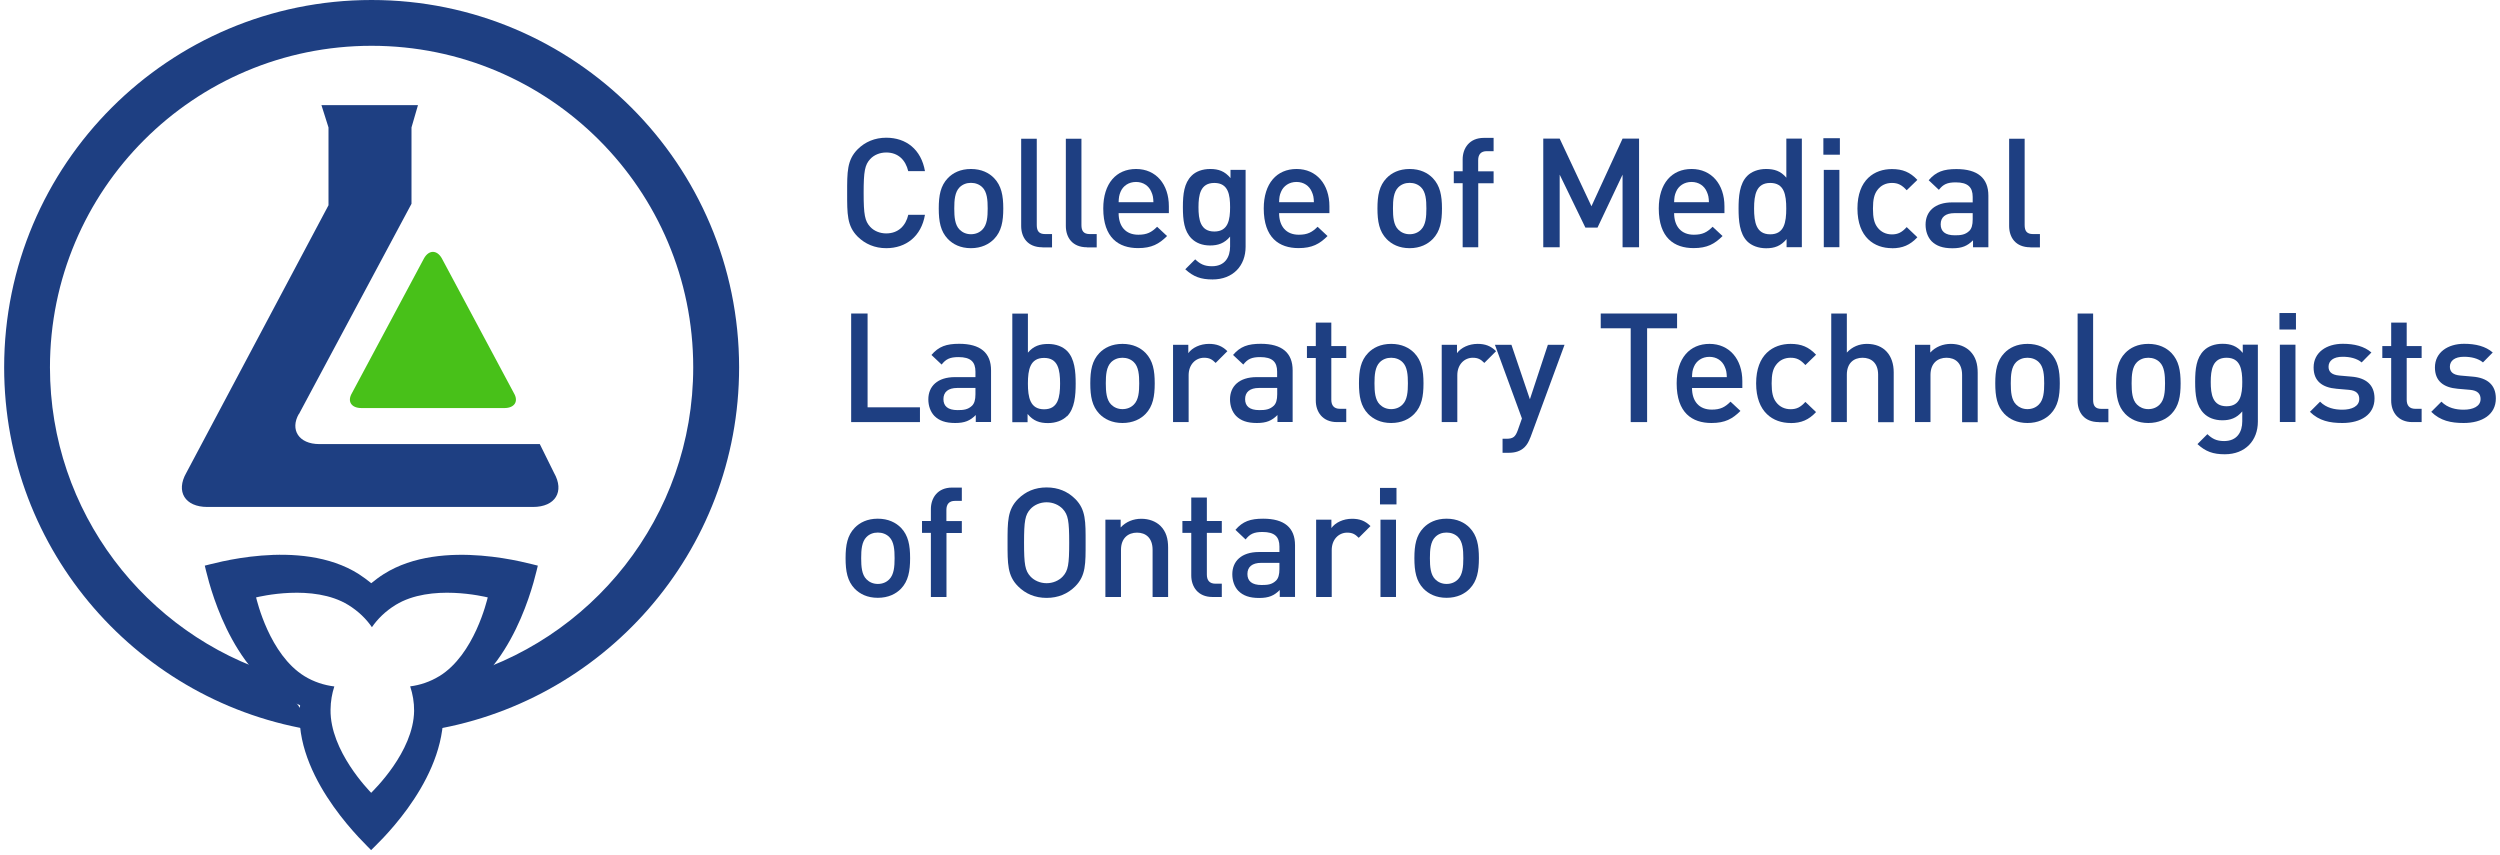 <svg width="301" height="103" viewBox="0 0 301 103" fill="none" xmlns="http://www.w3.org/2000/svg">
<path d="M106.701 29.881C105.337 29.881 104.171 29.387 103.261 28.488C101.976 27.203 101.996 25.751 101.996 23.231C101.996 20.711 101.976 19.269 103.261 17.974C104.161 17.075 105.337 16.581 106.701 16.581C109.102 16.581 110.911 17.994 111.366 20.603H109.35C109.033 19.279 108.154 18.36 106.701 18.36C105.93 18.36 105.228 18.656 104.773 19.15C104.131 19.852 103.983 20.603 103.983 23.231C103.983 25.86 104.131 26.611 104.773 27.312C105.228 27.806 105.93 28.103 106.701 28.103C108.154 28.103 109.053 27.184 109.359 25.86H111.366C110.921 28.468 109.073 29.881 106.701 29.881Z" fill="#1E3F82"/>
<path d="M119.688 28.775C119.085 29.397 118.166 29.881 116.901 29.881C115.636 29.881 114.736 29.407 114.123 28.775C113.244 27.856 113.026 26.68 113.026 25.099C113.026 23.518 113.244 22.362 114.123 21.443C114.726 20.82 115.626 20.346 116.901 20.346C118.176 20.346 119.085 20.82 119.688 21.443C120.568 22.362 120.795 23.538 120.795 25.099C120.795 26.66 120.578 27.856 119.688 28.775ZM118.275 22.549C117.929 22.203 117.444 22.016 116.901 22.016C116.357 22.016 115.893 22.203 115.537 22.549C114.964 23.122 114.894 24.091 114.894 25.099C114.894 26.107 114.964 27.085 115.537 27.648C115.883 27.994 116.347 28.201 116.901 28.201C117.454 28.201 117.929 28.004 118.275 27.648C118.848 27.075 118.917 26.107 118.917 25.099C118.917 24.091 118.848 23.113 118.275 22.549Z" fill="#1E3F82"/>
<path d="M125.499 29.773C123.72 29.773 122.949 28.577 122.949 27.203V16.7H124.827V27.095C124.827 27.806 125.084 28.182 125.835 28.182H126.665V29.783H125.509L125.499 29.773Z" fill="#1E3F82"/>
<path d="M130.877 29.773C129.098 29.773 128.327 28.577 128.327 27.203V16.7H130.205V27.095C130.205 27.806 130.462 28.182 131.213 28.182H132.043V29.783H130.887L130.877 29.773Z" fill="#1E3F82"/>
<path d="M134.682 25.652C134.682 27.253 135.522 28.261 137.054 28.261C138.102 28.261 138.655 27.964 139.317 27.302L140.513 28.419C139.554 29.377 138.655 29.872 137.024 29.872C134.692 29.872 132.833 28.636 132.833 25.099C132.833 22.085 134.395 20.346 136.787 20.346C139.179 20.346 140.731 22.184 140.731 24.832V25.662H134.692L134.682 25.652ZM138.615 23.083C138.319 22.381 137.657 21.907 136.777 21.907C135.897 21.907 135.215 22.381 134.919 23.083C134.741 23.508 134.702 23.785 134.682 24.348H138.872C138.853 23.775 138.803 23.498 138.615 23.083Z" fill="#1E3F82"/>
<path d="M145.998 33.646C144.584 33.646 143.685 33.32 142.707 32.421L143.902 31.225C144.486 31.779 145 32.055 145.919 32.055C147.5 32.055 148.103 30.939 148.103 29.684V28.488C147.421 29.298 146.65 29.555 145.691 29.555C144.733 29.555 143.982 29.239 143.468 28.725C142.568 27.826 142.42 26.522 142.42 24.941C142.42 23.36 142.568 22.055 143.468 21.156C143.982 20.642 144.772 20.346 145.711 20.346C146.7 20.346 147.461 20.603 148.152 21.443V20.454H149.971V29.713C149.971 31.986 148.469 33.646 145.988 33.646M146.205 22.026C144.515 22.026 144.298 23.478 144.298 24.951C144.298 26.423 144.515 27.875 146.205 27.875C147.896 27.875 148.103 26.423 148.103 24.951C148.103 23.478 147.905 22.026 146.205 22.026Z" fill="#1E3F82"/>
<path d="M154.004 25.652C154.004 27.253 154.854 28.261 156.376 28.261C157.423 28.261 157.977 27.964 158.639 27.302L159.835 28.419C158.876 29.377 157.977 29.872 156.346 29.872C154.013 29.872 152.155 28.636 152.155 25.099C152.155 22.085 153.717 20.346 156.109 20.346C158.501 20.346 160.062 22.184 160.062 24.832V25.662H154.023L154.004 25.652ZM157.937 23.083C157.641 22.381 156.979 21.907 156.099 21.907C155.219 21.907 154.537 22.381 154.241 23.083C154.053 23.508 154.023 23.785 154.004 24.348H158.194C158.174 23.775 158.125 23.498 157.937 23.083Z" fill="#1E3F82"/>
<path d="M172.507 28.775C171.904 29.397 170.985 29.881 169.72 29.881C168.455 29.881 167.555 29.407 166.942 28.775C166.063 27.856 165.845 26.68 165.845 25.099C165.845 23.518 166.063 22.362 166.942 21.443C167.545 20.82 168.445 20.346 169.72 20.346C170.995 20.346 171.904 20.82 172.507 21.443C173.386 22.362 173.614 23.538 173.614 25.099C173.614 26.66 173.396 27.856 172.507 28.775ZM171.093 22.549C170.748 22.203 170.263 22.016 169.72 22.016C169.176 22.016 168.711 22.203 168.356 22.549C167.782 23.122 167.713 24.091 167.713 25.099C167.713 26.107 167.782 27.085 168.356 27.648C168.702 27.994 169.166 28.201 169.72 28.201C170.273 28.201 170.748 28.004 171.093 27.648C171.667 27.075 171.736 26.107 171.736 25.099C171.736 24.091 171.667 23.113 171.093 22.549Z" fill="#1E3F82"/>
<path d="M177.981 22.055V29.773H176.104V22.055H175.036V20.622H176.104V19.19C176.104 17.846 176.914 16.601 178.654 16.601H179.83V18.201H179C178.298 18.201 177.972 18.607 177.972 19.288V20.632H179.83V22.065H177.972L177.981 22.055Z" fill="#1E3F82"/>
<path d="M195.357 29.773V21.028L192.342 27.401H190.879L187.786 21.028V29.773H185.809V16.69H187.786L191.611 24.832L195.357 16.69H197.343V29.773H195.357Z" fill="#1E3F82"/>
<path d="M201.564 25.652C201.564 27.253 202.414 28.261 203.936 28.261C204.984 28.261 205.537 27.964 206.2 27.302L207.395 28.419C206.437 29.377 205.537 29.872 203.907 29.872C201.574 29.872 199.716 28.636 199.716 25.099C199.716 22.085 201.277 20.346 203.669 20.346C206.061 20.346 207.623 22.184 207.623 24.832V25.662H201.584L201.564 25.652ZM205.498 23.083C205.201 22.381 204.539 21.907 203.659 21.907C202.78 21.907 202.098 22.381 201.801 23.083C201.613 23.508 201.584 23.785 201.564 24.348H205.755C205.735 23.775 205.686 23.498 205.498 23.083Z" fill="#1E3F82"/>
<path d="M215.105 29.773V28.785C214.403 29.625 213.652 29.891 212.644 29.891C211.705 29.891 210.884 29.575 210.37 29.061C209.431 28.122 209.323 26.522 209.323 25.109C209.323 23.696 209.431 22.115 210.37 21.176C210.884 20.662 211.695 20.346 212.634 20.346C213.622 20.346 214.393 20.583 215.075 21.393V16.69H216.943V29.763H215.105V29.773ZM213.138 22.026C211.448 22.026 211.191 23.459 211.191 25.109C211.191 26.759 211.448 28.211 213.138 28.211C214.828 28.211 215.065 26.759 215.065 25.109C215.065 23.459 214.828 22.026 213.138 22.026Z" fill="#1E3F82"/>
<path d="M219.534 16.64H221.521V18.626H219.534V16.64ZM219.584 20.454H221.462V29.763H219.584V20.454Z" fill="#1E3F82"/>
<path d="M227.787 29.881C225.692 29.881 223.636 28.597 223.636 25.109C223.636 21.621 225.692 20.356 227.787 20.356C229.072 20.356 229.971 20.721 230.851 21.66L229.566 22.905C228.973 22.263 228.518 22.026 227.787 22.026C227.056 22.026 226.462 22.322 226.057 22.856C225.652 23.37 225.504 24.032 225.504 25.119C225.504 26.206 225.652 26.878 226.057 27.391C226.462 27.925 227.065 28.221 227.787 28.221C228.508 28.221 228.983 27.984 229.566 27.342L230.851 28.567C229.971 29.506 229.072 29.891 227.787 29.891" fill="#1E3F82"/>
<path d="M237.552 29.773V28.933C236.87 29.615 236.227 29.891 235.071 29.891C233.914 29.891 233.144 29.615 232.57 29.051C232.096 28.557 231.839 27.836 231.839 27.046C231.839 25.484 232.926 24.368 235.051 24.368H237.512V23.706C237.512 22.53 236.919 21.957 235.476 21.957C234.448 21.957 233.954 22.194 233.44 22.856L232.214 21.7C233.094 20.672 234.013 20.356 235.555 20.356C238.105 20.356 239.4 21.443 239.4 23.547V29.773H237.562H237.552ZM237.512 25.662H235.328C234.221 25.662 233.657 26.156 233.657 27.006C233.657 27.856 234.191 28.33 235.367 28.33C236.079 28.33 236.613 28.271 237.107 27.797C237.384 27.52 237.512 27.085 237.512 26.423V25.672V25.662Z" fill="#1E3F82"/>
<path d="M244.45 29.773C242.671 29.773 241.9 28.577 241.9 27.203V16.7H243.768V27.095C243.768 27.806 244.025 28.182 244.777 28.182H245.607V29.783H244.45V29.773Z" fill="#1E3F82"/>
<path d="M102.48 50.82V37.747H104.457V49.041H110.763V50.82H102.48Z" fill="#1E3F82"/>
<path d="M117.483 50.82V49.97C116.801 50.652 116.159 50.929 115.002 50.929C113.846 50.929 113.075 50.652 112.502 50.079C112.027 49.585 111.771 48.864 111.771 48.083C111.771 46.522 112.858 45.405 114.983 45.405H117.444V44.743C117.444 43.567 116.861 42.994 115.408 42.994C114.38 42.994 113.886 43.231 113.372 43.893L112.146 42.737C113.026 41.709 113.945 41.393 115.487 41.393C118.037 41.393 119.322 42.48 119.322 44.585V50.81H117.483V50.82ZM117.444 46.709H115.259C114.152 46.709 113.589 47.203 113.589 48.053C113.589 48.903 114.123 49.377 115.299 49.377C116.021 49.377 116.544 49.318 117.039 48.844C117.315 48.567 117.444 48.132 117.444 47.47V46.719V46.709Z" fill="#1E3F82"/>
<path d="M128.455 50.109C127.941 50.623 127.11 50.939 126.181 50.939C125.173 50.939 124.412 50.682 123.72 49.842V50.83H121.882V37.757H123.76V42.46C124.442 41.65 125.213 41.413 126.201 41.413C127.14 41.413 127.95 41.729 128.464 42.243C129.403 43.182 129.512 44.763 129.512 46.176C129.512 47.589 129.403 49.19 128.464 50.128M125.707 43.093C124.017 43.093 123.76 44.526 123.76 46.176C123.76 47.826 124.017 49.279 125.707 49.279C127.397 49.279 127.634 47.826 127.634 46.176C127.634 44.526 127.397 43.093 125.707 43.093Z" fill="#1E3F82"/>
<path d="M137.932 49.832C137.329 50.454 136.41 50.929 135.145 50.929C133.88 50.929 132.98 50.454 132.368 49.832C131.488 48.913 131.271 47.737 131.271 46.156C131.271 44.575 131.488 43.419 132.368 42.5C132.971 41.877 133.87 41.403 135.145 41.403C136.42 41.403 137.329 41.877 137.932 42.5C138.812 43.419 139.029 44.595 139.029 46.156C139.029 47.717 138.812 48.913 137.932 49.832ZM136.519 43.607C136.173 43.261 135.689 43.073 135.145 43.073C134.601 43.073 134.137 43.261 133.781 43.607C133.208 44.18 133.139 45.148 133.139 46.156C133.139 47.164 133.218 48.142 133.781 48.705C134.127 49.051 134.591 49.259 135.145 49.259C135.698 49.259 136.173 49.061 136.519 48.705C137.092 48.132 137.161 47.164 137.161 46.156C137.161 45.148 137.092 44.17 136.519 43.607Z" fill="#1E3F82"/>
<path d="M146.364 43.696C145.939 43.271 145.612 43.073 144.97 43.073C143.962 43.073 143.112 43.883 143.112 45.168V50.82H141.234V41.512H143.072V42.52C143.547 41.858 144.505 41.403 145.553 41.403C146.452 41.403 147.134 41.64 147.777 42.282L146.364 43.696Z" fill="#1E3F82"/>
<path d="M153.806 50.82V49.97C153.124 50.652 152.481 50.929 151.325 50.929C150.168 50.929 149.397 50.652 148.824 50.079C148.35 49.585 148.093 48.864 148.093 48.083C148.093 46.522 149.18 45.405 151.305 45.405H153.766V44.743C153.766 43.567 153.183 42.994 151.73 42.994C150.702 42.994 150.208 43.231 149.694 43.893L148.458 42.737C149.338 41.709 150.257 41.393 151.799 41.393C154.349 41.393 155.634 42.48 155.634 44.585V50.81H153.796L153.806 50.82ZM153.766 46.709H151.582C150.485 46.709 149.911 47.203 149.911 48.053C149.911 48.903 150.445 49.377 151.621 49.377C152.343 49.377 152.867 49.318 153.371 48.844C153.647 48.567 153.776 48.132 153.776 47.47V46.719L153.766 46.709Z" fill="#1E3F82"/>
<path d="M160.972 50.82C159.223 50.82 158.422 49.575 158.422 48.231V43.103H157.355V41.67H158.422V38.844H160.29V41.67H162.089V43.103H160.29V48.132C160.29 48.814 160.617 49.219 161.318 49.219H162.089V50.82H160.972Z" fill="#1E3F82"/>
<path d="M170.282 49.832C169.679 50.454 168.76 50.929 167.495 50.929C166.229 50.929 165.33 50.454 164.717 49.832C163.838 48.913 163.62 47.737 163.62 46.156C163.62 44.575 163.838 43.419 164.717 42.5C165.32 41.877 166.22 41.403 167.495 41.403C168.77 41.403 169.679 41.877 170.282 42.5C171.161 43.419 171.389 44.595 171.389 46.156C171.389 47.717 171.171 48.913 170.282 49.832ZM168.868 43.607C168.522 43.261 168.038 43.073 167.495 43.073C166.951 43.073 166.486 43.261 166.131 43.607C165.557 44.18 165.488 45.148 165.488 46.156C165.488 47.164 165.557 48.142 166.131 48.705C166.477 49.051 166.941 49.259 167.495 49.259C168.048 49.259 168.522 49.061 168.868 48.705C169.442 48.132 169.511 47.164 169.511 46.156C169.511 45.148 169.442 44.17 168.868 43.607Z" fill="#1E3F82"/>
<path d="M178.713 43.696C178.288 43.271 177.962 43.073 177.32 43.073C176.311 43.073 175.461 43.883 175.461 45.168V50.82H173.583V41.512H175.422V42.52C175.896 41.858 176.855 41.403 177.903 41.403C178.802 41.403 179.484 41.64 180.127 42.282L178.713 43.696Z" fill="#1E3F82"/>
<path d="M184.249 52.678C184.061 53.192 183.844 53.557 183.567 53.834C183.053 54.348 182.371 54.516 181.66 54.516H180.908V52.826H181.383C182.174 52.826 182.45 52.589 182.727 51.838L183.241 50.385L179.989 41.512H181.976L184.2 48.073L186.364 41.512H188.371L184.259 52.678H184.249Z" fill="#1E3F82"/>
<path d="M198.312 39.526V50.82H196.336V39.526H192.728V37.747H201.92V39.526H198.312Z" fill="#1E3F82"/>
<path d="M203.718 46.709C203.718 48.31 204.568 49.318 206.09 49.318C207.138 49.318 207.692 49.022 208.354 48.36L209.55 49.476C208.591 50.435 207.692 50.929 206.061 50.929C203.728 50.929 201.87 49.703 201.87 46.156C201.87 43.142 203.432 41.403 205.824 41.403C208.215 41.403 209.777 43.241 209.777 45.889V46.719H203.738L203.718 46.709ZM207.652 44.14C207.356 43.439 206.693 42.964 205.814 42.964C204.934 42.964 204.252 43.439 203.956 44.14C203.768 44.565 203.738 44.842 203.718 45.405H207.909C207.889 44.832 207.84 44.555 207.652 44.14Z" fill="#1E3F82"/>
<path d="M215.589 50.929C213.494 50.929 211.438 49.644 211.438 46.156C211.438 42.668 213.494 41.403 215.589 41.403C216.874 41.403 217.773 41.769 218.653 42.707L217.368 43.953C216.775 43.31 216.321 43.073 215.589 43.073C214.858 43.073 214.265 43.37 213.859 43.903C213.454 44.417 213.306 45.079 213.306 46.166C213.306 47.253 213.454 47.925 213.859 48.439C214.265 48.972 214.868 49.269 215.589 49.269C216.311 49.269 216.785 49.032 217.368 48.389L218.653 49.614C217.773 50.553 216.874 50.939 215.589 50.939" fill="#1E3F82"/>
<path d="M226.126 50.82V45.109C226.126 43.696 225.295 43.073 224.248 43.073C223.2 43.073 222.36 43.715 222.36 45.109V50.82H220.482V37.747H222.36V42.45C223.002 41.749 223.852 41.403 224.771 41.403C226.847 41.403 228.003 42.796 228.003 44.822V50.83H226.126V50.82Z" fill="#1E3F82"/>
<path d="M236.236 50.82V45.148C236.236 43.696 235.406 43.073 234.358 43.073C233.311 43.073 232.431 43.715 232.431 45.148V50.82H230.563V41.512H232.401V42.45C233.044 41.749 233.943 41.403 234.882 41.403C235.821 41.403 236.622 41.719 237.175 42.253C237.887 42.955 238.114 43.834 238.114 44.881V50.83H236.236V50.82Z" fill="#1E3F82"/>
<path d="M246.892 49.832C246.289 50.454 245.37 50.929 244.104 50.929C242.839 50.929 241.94 50.454 241.327 49.832C240.447 48.913 240.23 47.737 240.23 46.156C240.23 44.575 240.447 43.419 241.327 42.5C241.93 41.877 242.829 41.403 244.104 41.403C245.379 41.403 246.289 41.877 246.892 42.5C247.771 43.419 247.999 44.595 247.999 46.156C247.999 47.717 247.781 48.913 246.892 49.832ZM245.478 43.607C245.132 43.261 244.648 43.073 244.104 43.073C243.561 43.073 243.096 43.261 242.74 43.607C242.167 44.18 242.098 45.148 242.098 46.156C242.098 47.164 242.167 48.142 242.74 48.705C243.086 49.051 243.551 49.259 244.104 49.259C244.658 49.259 245.132 49.061 245.478 48.705C246.051 48.132 246.121 47.164 246.121 46.156C246.121 45.148 246.051 44.17 245.478 43.607Z" fill="#1E3F82"/>
<path d="M252.694 50.82C250.914 50.82 250.144 49.624 250.144 48.251V37.747H252.012V48.142C252.012 48.864 252.269 49.229 253.02 49.229H253.85V50.83H252.694V50.82Z" fill="#1E3F82"/>
<path d="M261.44 49.832C260.838 50.454 259.918 50.929 258.653 50.929C257.388 50.929 256.489 50.454 255.876 49.832C254.996 48.913 254.779 47.737 254.779 46.156C254.779 44.575 254.996 43.419 255.876 42.5C256.479 41.877 257.378 41.403 258.653 41.403C259.928 41.403 260.838 41.877 261.44 42.5C262.32 43.419 262.547 44.595 262.547 46.156C262.547 47.717 262.33 48.913 261.44 49.832ZM260.027 43.607C259.681 43.261 259.197 43.073 258.653 43.073C258.11 43.073 257.645 43.261 257.289 43.607C256.716 44.18 256.647 45.148 256.647 46.156C256.647 47.164 256.716 48.142 257.289 48.705C257.635 49.051 258.1 49.259 258.653 49.259C259.207 49.259 259.681 49.061 260.027 48.705C260.6 48.132 260.67 47.164 260.67 46.156C260.67 45.148 260.6 44.17 260.027 43.607Z" fill="#1E3F82"/>
<path d="M267.864 54.694C266.451 54.694 265.551 54.367 264.573 53.468L265.769 52.273C266.352 52.826 266.866 53.103 267.785 53.103C269.366 53.103 269.969 51.986 269.969 50.731V49.535C269.287 50.346 268.516 50.603 267.567 50.603C266.619 50.603 265.858 50.286 265.344 49.773C264.444 48.873 264.296 47.569 264.296 45.988C264.296 44.407 264.444 43.103 265.344 42.203C265.858 41.69 266.648 41.393 267.587 41.393C268.576 41.393 269.337 41.65 270.028 42.49V41.502H271.847V50.761C271.847 53.033 270.345 54.694 267.864 54.694ZM268.081 43.073C266.391 43.073 266.174 44.526 266.174 45.998C266.174 47.47 266.391 48.913 268.081 48.913C269.771 48.913 269.969 47.46 269.969 45.998C269.969 44.535 269.771 43.073 268.081 43.073Z" fill="#1E3F82"/>
<path d="M274.446 37.688H276.433V39.674H274.446V37.688ZM274.496 41.502H276.374V50.81H274.496V41.502Z" fill="#1E3F82"/>
<path d="M282.028 50.929C280.506 50.929 279.221 50.672 278.114 49.585L279.339 48.36C280.091 49.13 281.099 49.328 282.018 49.328C283.154 49.328 284.054 48.923 284.054 48.043C284.054 47.421 283.708 47.016 282.809 46.937L281.316 46.808C279.577 46.66 278.559 45.87 278.559 44.239C278.559 42.421 280.12 41.393 282.067 41.393C283.461 41.393 284.657 41.69 285.517 42.441L284.34 43.636C283.757 43.142 282.927 42.955 282.047 42.955C280.931 42.955 280.357 43.449 280.357 44.15C280.357 44.703 280.654 45.128 281.642 45.217L283.115 45.346C284.864 45.494 285.892 46.324 285.892 47.974C285.892 49.921 284.242 50.929 282.018 50.929" fill="#1E3F82"/>
<path d="M290.448 50.82C288.699 50.82 287.898 49.575 287.898 48.231V43.103H286.831V41.67H287.898V38.844H289.767V41.67H291.565V43.103H289.767V48.132C289.767 48.814 290.093 49.219 290.794 49.219H291.565V50.82H290.448Z" fill="#1E3F82"/>
<path d="M296.636 50.929C295.114 50.929 293.829 50.672 292.722 49.585L293.947 48.36C294.698 49.13 295.716 49.328 296.626 49.328C297.762 49.328 298.662 48.923 298.662 48.043C298.662 47.421 298.316 47.016 297.416 46.937L295.924 46.808C294.184 46.66 293.166 45.87 293.166 44.239C293.166 42.421 294.728 41.393 296.675 41.393C298.069 41.393 299.265 41.69 300.125 42.441L298.948 43.636C298.355 43.142 297.535 42.955 296.655 42.955C295.539 42.955 294.965 43.449 294.965 44.15C294.965 44.703 295.262 45.128 296.25 45.217L297.723 45.346C299.462 45.494 300.5 46.324 300.5 47.974C300.5 49.921 298.85 50.929 296.626 50.929" fill="#1E3F82"/>
<path d="M108.48 70.879C107.877 71.502 106.958 71.976 105.683 71.976C104.408 71.976 103.518 71.502 102.905 70.879C102.026 69.96 101.808 68.784 101.808 67.203C101.808 65.622 102.026 64.466 102.905 63.547C103.508 62.925 104.408 62.45 105.683 62.45C106.958 62.45 107.867 62.925 108.48 63.547C109.359 64.466 109.577 65.642 109.577 67.203C109.577 68.765 109.359 69.96 108.48 70.879ZM107.066 64.654C106.72 64.308 106.236 64.12 105.692 64.12C105.149 64.12 104.684 64.298 104.328 64.654C103.755 65.227 103.686 66.195 103.686 67.203C103.686 68.211 103.755 69.19 104.328 69.753C104.674 70.099 105.139 70.306 105.692 70.306C106.246 70.306 106.72 70.109 107.066 69.753C107.639 69.18 107.709 68.211 107.709 67.203C107.709 66.195 107.639 65.217 107.066 64.654Z" fill="#1E3F82"/>
<path d="M113.956 64.16V71.877H112.078V64.16H111.01V62.727H112.078V61.294C112.078 59.95 112.888 58.705 114.628 58.705H115.804V60.306H114.974C114.272 60.306 113.946 60.711 113.946 61.393V62.737H115.804V64.17H113.946L113.956 64.16Z" fill="#1E3F82"/>
<path d="M129.463 70.593C128.563 71.492 127.407 71.986 126.013 71.986C124.62 71.986 123.473 71.492 122.574 70.593C121.289 69.308 121.309 67.856 121.309 65.336C121.309 62.816 121.289 61.373 122.574 60.079C123.473 59.18 124.61 58.686 126.013 58.686C127.417 58.686 128.563 59.18 129.463 60.079C130.748 61.364 130.708 62.816 130.708 65.336C130.708 67.856 130.748 69.298 129.463 70.593ZM127.96 61.284C127.496 60.79 126.784 60.474 126.013 60.474C125.242 60.474 124.521 60.79 124.066 61.284C123.424 61.986 123.295 62.717 123.295 65.346C123.295 67.974 123.424 68.705 124.066 69.407C124.521 69.901 125.242 70.217 126.013 70.217C126.784 70.217 127.496 69.901 127.96 69.407C128.603 68.705 128.731 67.974 128.731 65.346C128.731 62.717 128.603 61.986 127.96 61.284Z" fill="#1E3F82"/>
<path d="M138.772 71.877V66.205C138.772 64.753 137.942 64.13 136.895 64.13C135.847 64.13 134.967 64.773 134.967 66.205V71.877H133.089V62.569H134.928V63.508C135.57 62.806 136.47 62.46 137.409 62.46C138.348 62.46 139.158 62.777 139.702 63.3C140.413 64.002 140.641 64.881 140.641 65.929V71.877H138.763H138.772Z" fill="#1E3F82"/>
<path d="M145.978 71.877C144.229 71.877 143.428 70.632 143.428 69.288V64.16H142.361V62.727H143.428V59.901H145.306V62.727H147.105V64.16H145.306V69.19C145.306 69.871 145.632 70.276 146.334 70.276H147.105V71.877H145.988H145.978Z" fill="#1E3F82"/>
<path d="M154.083 71.877V71.037C153.401 71.719 152.758 71.996 151.602 71.996C150.446 71.996 149.675 71.719 149.102 71.146C148.627 70.652 148.37 69.931 148.37 69.14C148.37 67.579 149.457 66.462 151.582 66.462H154.043V65.8C154.043 64.624 153.46 64.051 152.007 64.051C150.979 64.051 150.485 64.288 149.971 64.951L148.746 63.794C149.625 62.767 150.545 62.45 152.086 62.45C154.636 62.45 155.921 63.537 155.921 65.642V71.867H154.083V71.877ZM154.043 67.767H151.859C150.752 67.767 150.189 68.261 150.189 69.111C150.189 69.96 150.722 70.435 151.899 70.435C152.61 70.435 153.144 70.385 153.638 69.901C153.915 69.624 154.043 69.18 154.043 68.528V67.776V67.767Z" fill="#1E3F82"/>
<path d="M163.592 64.753C163.167 64.328 162.841 64.13 162.198 64.13C161.19 64.13 160.34 64.941 160.34 66.225V71.877H158.462V62.569H160.301V63.577C160.775 62.915 161.734 62.46 162.782 62.46C163.681 62.46 164.363 62.697 165.005 63.34L163.592 64.753Z" fill="#1E3F82"/>
<path d="M166.151 58.745H168.137V60.731H166.151V58.745ZM166.21 62.569H168.078V71.877H166.21V62.569Z" fill="#1E3F82"/>
<path d="M176.954 70.879C176.351 71.502 175.432 71.976 174.167 71.976C172.902 71.976 172.002 71.502 171.39 70.879C170.51 69.96 170.292 68.784 170.292 67.203C170.292 65.622 170.51 64.466 171.39 63.547C171.992 62.925 172.892 62.45 174.167 62.45C175.442 62.45 176.351 62.925 176.954 63.547C177.834 64.466 178.061 65.642 178.061 67.203C178.061 68.765 177.844 69.96 176.954 70.879ZM175.541 64.654C175.195 64.308 174.711 64.12 174.167 64.12C173.623 64.12 173.159 64.298 172.803 64.654C172.23 65.227 172.161 66.195 172.161 67.203C172.161 68.211 172.23 69.19 172.803 69.753C173.149 70.099 173.613 70.306 174.167 70.306C174.72 70.306 175.195 70.109 175.541 69.753C176.114 69.18 176.183 68.211 176.183 67.203C176.183 66.195 176.114 65.217 175.541 64.654Z" fill="#1E3F82"/>
<path d="M44.739 0C20.307 0 0.5 19.802 0.5 44.229C0.5 66.383 16.779 84.733 38.029 87.964L33.324 81.245C17.51 76.373 6.015 61.63 6.015 44.229C6.015 22.846 23.351 5.514 44.739 5.514C66.128 5.514 83.464 22.846 83.464 44.229C83.464 62.213 71.188 77.352 54.564 81.699L51.184 88.004C72.562 84.891 88.989 66.472 88.989 44.229C88.979 19.802 69.172 0 44.739 0Z" fill="#1E3F82"/>
<path d="M46.202 69.12C45.669 69.456 45.174 69.832 44.7 70.217C44.225 69.832 43.731 69.466 43.198 69.12C36.111 64.624 25.199 68.014 24.656 68.103C24.814 68.626 26.88 79.288 33.966 83.765C34.658 84.199 35.38 84.585 36.131 84.911C36.101 85.237 36.081 85.563 36.072 85.899C35.844 94.278 44.334 101.927 44.68 102.352C45.046 101.946 53.151 94.723 53.368 86.344C53.378 85.859 53.368 85.375 53.338 84.881C54.07 84.555 54.771 84.18 55.444 83.765C62.53 79.288 64.596 68.636 64.754 68.103C64.21 68.014 53.289 64.634 46.202 69.12ZM52.884 81.413C51.787 82.085 50.571 82.49 49.385 82.638C49.691 83.557 49.869 84.565 49.859 85.593C49.79 90.553 44.917 95.207 44.69 95.454C44.463 95.207 39.728 90.415 39.798 85.454C39.807 84.437 39.975 83.498 40.252 82.648C39.037 82.5 37.791 82.105 36.664 81.413C32.434 78.814 30.922 72.253 30.833 71.927C31.159 71.858 37.702 70.237 41.932 72.836C43.168 73.597 44.107 74.535 44.779 75.514C45.451 74.535 46.39 73.597 47.626 72.836C51.856 70.237 58.399 71.858 58.725 71.927C58.636 72.253 57.124 78.814 52.894 81.413" fill="#1E3F82"/>
<path d="M43.514 49.13C42.299 49.13 41.785 48.33 42.368 47.342L51.056 31.097C51.639 30.069 52.607 30.069 53.191 31.097L61.878 47.342C62.462 48.33 61.948 49.13 60.732 49.13H43.524H43.514Z" fill="#48C119"/>
<path d="M35.993 49.852L49.544 24.536V15.346L50.324 12.658H38.701L39.551 15.346V24.713L22.433 56.927C21.138 59.19 22.274 61.038 24.963 61.038H64.171C66.86 61.038 67.996 59.19 66.702 56.927L64.992 53.468H38.454C35.934 53.468 34.916 51.709 35.973 49.852" fill="#1E3F82"/>
</svg>
